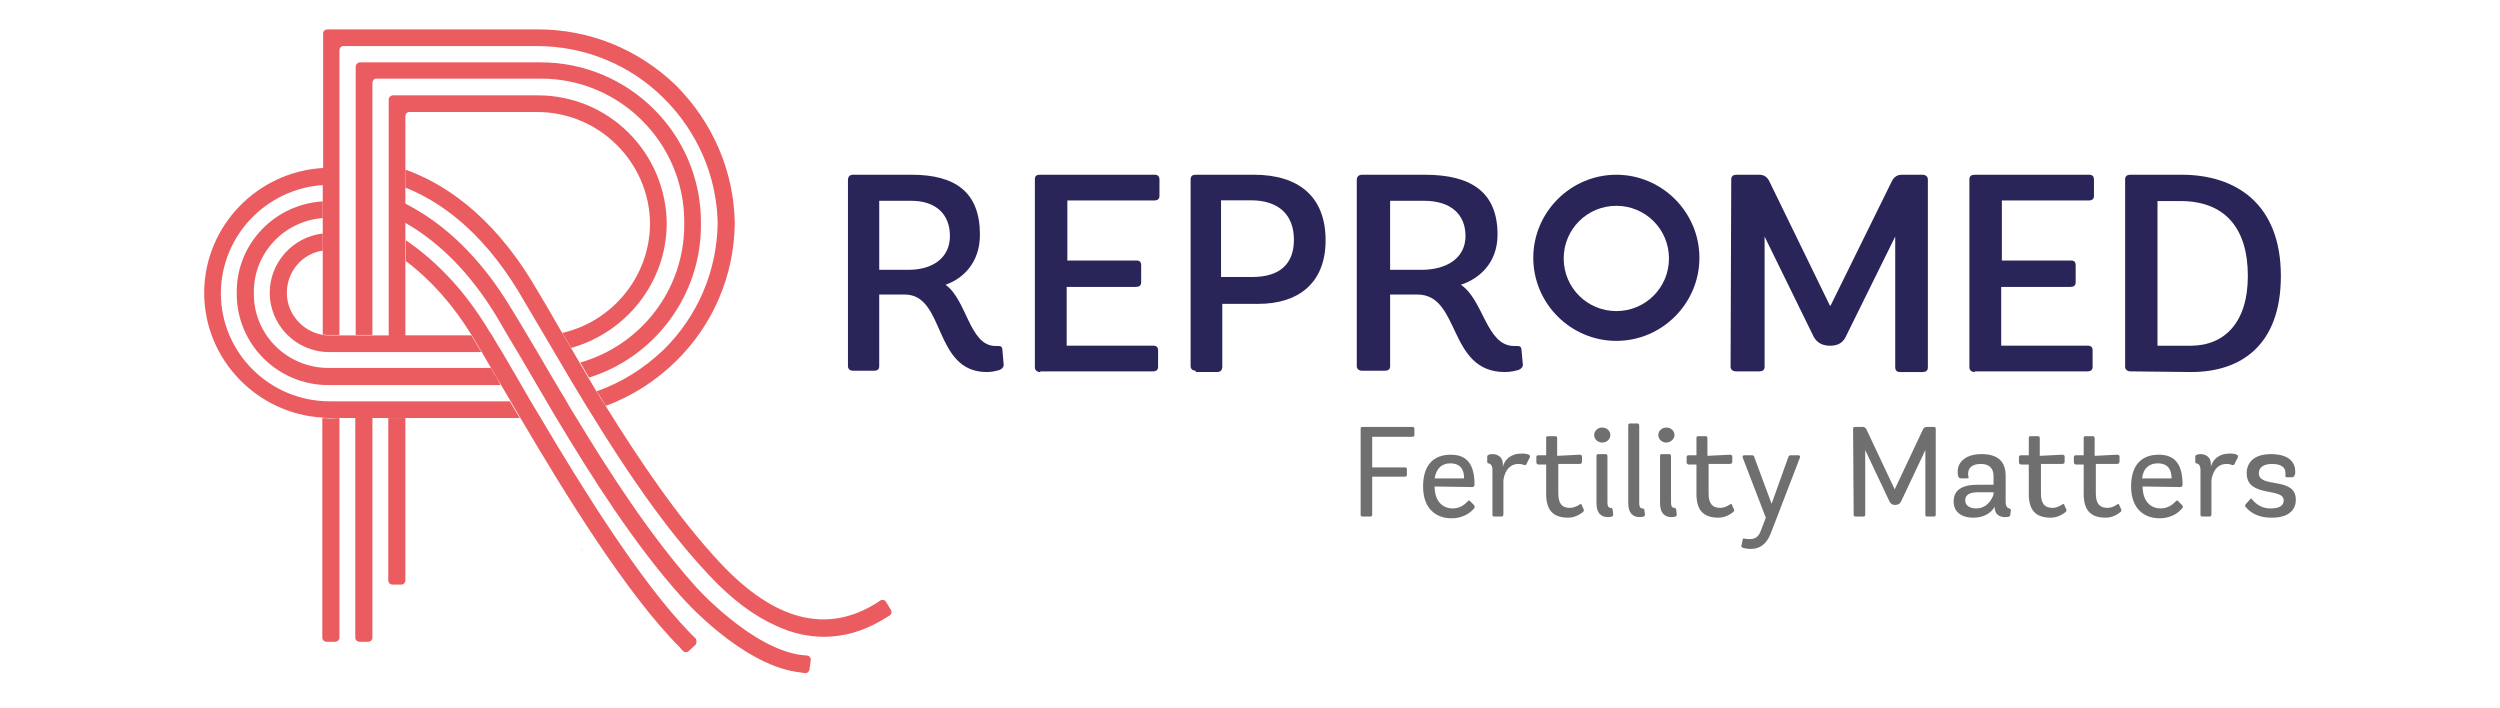 <?xml version="1.0" encoding="utf-8"?>
<!-- Generator: Adobe Illustrator 16.0.0, SVG Export Plug-In . SVG Version: 6.00 Build 0)  -->
<!DOCTYPE svg PUBLIC "-//W3C//DTD SVG 1.1//EN" "http://www.w3.org/Graphics/SVG/1.1/DTD/svg11.dtd">
<svg version="1.1" id="Layer_1" xmlns="http://www.w3.org/2000/svg" xmlns:xlink="http://www.w3.org/1999/xlink" x="0px" y="0px"
	 width="233px" height="66px" viewBox="0 24.5 233 66" enable-background="new 0 24.5 233 66" xml:space="preserve">
<path fill="#6F6F70" d="M127.89,72.479c0,0.107-0.056,0.161-0.161,0.161h-0.757c-0.105,0-0.161-0.054-0.161-0.161v-8.027
	c0-0.106,0.056-0.161,0.161-0.161h4.688c0.107,0,0.162,0.055,0.162,0.161v0.593c0,0.108-0.055,0.163-0.216,0.163h-3.717v2.855h3.07
	c0.108,0,0.161,0.053,0.161,0.161v0.538c0,0.107-0.053,0.161-0.216,0.161h-3.016V72.479z"/>
<path fill="#6F6F70" d="M133.707,69.841v0.107c0.054,1.562,1.023,1.938,1.67,1.938c0.7,0,1.131-0.377,1.347-0.592
	c0.107-0.107,0.161-0.216,0.269-0.107l0.378,0.377c0.054,0.107,0.107,0.161,0.054,0.269c-0.216,0.27-0.861,0.971-2.155,0.971
	c-1.4,0-2.639-0.862-2.639-2.963c0-1.939,0.915-2.963,2.585-2.963c1.563,0,2.209,0.969,2.209,2.8c0,0.109-0.054,0.216-0.216,0.216
	L133.707,69.841z M136.454,69.087c0-0.81-0.323-1.402-1.293-1.402c-0.754,0-1.293,0.432-1.454,1.402H136.454z"/>
<path fill="#6F6F70" d="M139.094,68.277c0-0.322-0.107-0.538-0.377-0.593c-0.054,0-0.108-0.053-0.108-0.161v-0.484
	c0-0.108,0.163-0.217,0.485-0.217c0.485,0,0.97,0.271,0.97,0.917v0.27c0.161-0.646,0.701-1.239,1.777-1.239
	c0.323,0,0.538,0.053,0.646,0.108c0.107,0.053,0.107,0.107,0.107,0.215l-0.322,0.646c-0.055,0.107-0.108,0.107-0.216,0.107
	c-0.108-0.054-0.27-0.107-0.538-0.107c-0.97,0-1.347,0.917-1.401,1.562v3.125c0,0.108-0.054,0.215-0.161,0.215h-0.701
	c-0.106,0-0.161-0.054-0.161-0.161V68.277z"/>
<path fill="#6F6F70" d="M147.227,66.878c0.108,0,0.216,0.053,0.216,0.161v0.484c0,0.108-0.054,0.216-0.216,0.216h-1.993v2.747
	c0,0.915,0.324,1.347,1.078,1.347c0.432,0,0.754-0.215,0.915-0.323c0.108-0.054,0.164-0.054,0.164,0l0.213,0.484
	c0.055,0.055,0,0.108-0.052,0.216c-0.217,0.162-0.702,0.538-1.401,0.538c-1.455,0-2.048-0.754-2.048-2.209v-2.746h-0.699
	c-0.108,0-0.216-0.054-0.216-0.215v-0.485c0-0.108,0.054-0.162,0.216-0.162h0.699v-1.616c0-0.106,0.055-0.161,0.161-0.161h0.701
	c0.107,0,0.162,0.055,0.162,0.216v1.615L147.227,66.878z"/>
<path fill="#6F6F70" d="M149.33,65.746c-0.432,0-0.754-0.323-0.754-0.7s0.322-0.699,0.754-0.699c0.431,0,0.754,0.322,0.754,0.699
	S149.761,65.746,149.33,65.746z M150.354,72.48c0,0.107-0.108,0.215-0.486,0.215c-0.646,0-1.077-0.377-1.077-1.292v-4.418
	c0-0.107,0.053-0.161,0.161-0.161h0.701c0.108,0,0.161,0.054,0.161,0.215v4.257c0,0.322,0.054,0.537,0.323,0.537
	c0.056,0,0.161,0.056,0.161,0.162L150.354,72.48z"/>
<path fill="#6F6F70" d="M153.313,72.479c0,0.107-0.105,0.216-0.483,0.216c-0.646,0-1.077-0.377-1.077-1.294V64.13
	c0-0.107,0.053-0.161,0.161-0.161h0.701c0.106,0,0.161,0.054,0.161,0.215v7.165c0,0.323,0.054,0.538,0.323,0.538
	c0.053,0,0.161,0.055,0.161,0.162L153.313,72.479z"/>
<path fill="#6F6F70" d="M155.309,65.746c-0.432,0-0.754-0.323-0.754-0.7s0.322-0.699,0.754-0.699c0.431,0,0.754,0.322,0.754,0.699
	S155.684,65.746,155.309,65.746z M156.276,72.48c0,0.107-0.105,0.215-0.484,0.215c-0.646,0-1.076-0.377-1.076-1.292v-4.418
	c0-0.107,0.053-0.161,0.161-0.161h0.701c0.105,0,0.161,0.054,0.161,0.215v4.257c0,0.322,0.053,0.537,0.323,0.537
	c0.053,0,0.161,0.056,0.161,0.162L156.276,72.48z"/>
<path fill="#6F6F70" d="M161.233,66.878c0.108,0,0.215,0.053,0.215,0.161v0.484c0,0.108-0.053,0.216-0.215,0.216h-1.991v2.747
	c0,0.915,0.322,1.347,1.076,1.347c0.432,0,0.754-0.215,0.915-0.323c0.108-0.054,0.162-0.054,0.162,0l0.217,0.484
	c0.053,0.055,0,0.108-0.056,0.216c-0.215,0.162-0.701,0.538-1.399,0.538c-1.455,0-2.048-0.754-2.048-2.209v-2.746h-0.701
	c-0.108,0-0.214-0.054-0.214-0.215v-0.485c0-0.108,0.053-0.162,0.214-0.162h0.701v-1.616c0-0.106,0.054-0.161,0.162-0.161h0.7
	c0.106,0,0.162,0.055,0.162,0.216v1.615L161.233,66.878z"/>
<path fill="#6F6F70" d="M165.059,74.15c-0.325,0.86-0.862,1.508-1.886,1.508c-0.323,0-0.593-0.055-0.754-0.108
	c-0.108-0.054-0.161-0.107-0.108-0.215l0.108-0.539c0-0.108,0.053-0.108,0.161-0.108c0.108,0.055,0.323,0.055,0.54,0.055
	c0.593,0,0.859-0.378,1.021-0.862l0.432-1.132l-2.153-5.602c-0.056-0.162,0.053-0.216,0.161-0.216h0.701
	c0.105,0,0.214,0.054,0.214,0.162l1.617,4.363l1.561-4.363c0.056-0.108,0.108-0.162,0.217-0.162h0.701
	c0.106,0,0.215,0.054,0.161,0.216L165.059,74.15z"/>
<path fill="#6F6F70" d="M172.708,64.452c0-0.106,0.054-0.161,0.161-0.161h0.754c0.163,0,0.27,0.108,0.324,0.217l2.639,5.602
	l2.64-5.602c0.055-0.108,0.162-0.217,0.323-0.217h0.701c0.106,0,0.161,0.055,0.161,0.161v8.027c0,0.107-0.055,0.161-0.161,0.161
	h-0.647c-0.106,0-0.161-0.054-0.161-0.161v-6.032l-2.263,4.793c-0.107,0.216-0.323,0.324-0.539,0.324
	c-0.27,0-0.431-0.108-0.538-0.324l-2.263-4.793v6.032c0,0.107-0.053,0.161-0.161,0.161h-0.754c-0.107,0-0.162-0.054-0.162-0.161
	L172.708,64.452z"/>
<path fill="#6F6F70" d="M187.359,72.479c0,0.107-0.054,0.216-0.484,0.216c-0.593,0-0.971-0.323-0.971-0.915v-0.055
	c-0.216,0.377-0.754,1.022-1.992,1.022c-1.186,0-1.832-0.593-1.832-1.508c0-1.023,0.7-1.563,2.262-1.563h1.456V68.87
	c0-0.754-0.432-1.131-1.187-1.131c-0.808,0-1.185,0.377-1.185,0.915c0,0.107,0,0.216,0.054,0.324c0,0.107-0.054,0.107-0.161,0.107
	h-0.539c-0.323,0-0.323-0.377-0.323-0.647c0-0.915,0.809-1.616,2.209-1.616c1.563,0,2.262,0.701,2.262,2.048v2.425
	c0,0.322,0.108,0.538,0.325,0.592c0.053,0,0.161,0.055,0.161,0.162L187.359,72.479z M185.798,70.378h-1.456
	c-0.808,0-1.185,0.27-1.185,0.755c0,0.484,0.431,0.754,1.023,0.754c1.239,0,1.617-1.292,1.617-1.292V70.378z"/>
<path fill="#6F6F70" d="M192.208,66.878c0.108,0,0.217,0.053,0.217,0.161v0.484c0,0.108-0.056,0.216-0.217,0.216h-1.992v2.747
	c0,0.915,0.323,1.347,1.077,1.347c0.431,0,0.754-0.215,0.915-0.323c0.108-0.054,0.161-0.054,0.161,0l0.217,0.484
	c0.053,0.055,0,0.108-0.056,0.216c-0.214,0.162-0.698,0.538-1.399,0.538c-1.455,0-2.047-0.754-2.047-2.209v-2.746h-0.701
	c-0.106,0-0.215-0.054-0.215-0.215v-0.485c0-0.108,0.054-0.162,0.215-0.162h0.701v-1.616c0-0.106,0.053-0.161,0.161-0.161h0.701
	c0.108,0,0.161,0.055,0.161,0.216v1.615L192.208,66.878z"/>
<path fill="#6F6F70" d="M197.324,66.878c0.108,0,0.217,0.053,0.217,0.161v0.484c0,0.108-0.053,0.216-0.217,0.216h-1.992v2.747
	c0,0.915,0.322,1.347,1.076,1.347c0.432,0,0.754-0.215,0.916-0.323c0.108-0.054,0.164-0.054,0.164,0l0.214,0.484
	c0.053,0.055,0,0.108-0.053,0.216c-0.217,0.162-0.701,0.538-1.402,0.538c-1.455,0-2.047-0.754-2.047-2.209v-2.746h-0.699
	c-0.108,0-0.217-0.054-0.217-0.215v-0.485c0-0.108,0.056-0.162,0.217-0.162h0.699v-1.616c0-0.106,0.055-0.161,0.163-0.161h0.699
	c0.108,0,0.161,0.055,0.161,0.216v1.615L197.324,66.878z"/>
<path fill="#6F6F70" d="M199.694,69.841v0.107c0.056,1.562,1.023,1.938,1.672,1.938c0.698,0,1.129-0.377,1.346-0.592
	c0.108-0.107,0.162-0.216,0.271-0.107l0.375,0.377c0.108,0.107,0.108,0.161,0.056,0.269c-0.217,0.27-0.862,0.971-2.155,0.971
	c-1.399,0-2.641-0.862-2.641-2.963c0-1.939,0.916-2.963,2.587-2.963c1.562,0,2.209,0.969,2.209,2.8c0,0.109-0.056,0.216-0.217,0.216
	L199.694,69.841z M202.39,69.087c0-0.81-0.325-1.402-1.294-1.402c-0.754,0-1.346,0.432-1.454,1.402H202.39z"/>
<path fill="#6F6F70" d="M205.083,68.277c0-0.322-0.107-0.538-0.379-0.593c-0.053,0-0.105-0.053-0.105-0.161v-0.484
	c0-0.108,0.161-0.217,0.484-0.217c0.485,0,0.969,0.271,0.969,0.917v0.27c0.163-0.646,0.701-1.239,1.778-1.239
	c0.323,0,0.539,0.053,0.646,0.108c0.107,0.053,0.107,0.107,0.107,0.215l-0.323,0.646c-0.054,0.107-0.107,0.107-0.216,0.107
	c-0.106-0.054-0.269-0.107-0.538-0.107c-0.97,0-1.347,0.917-1.4,1.562v3.125c0,0.108-0.055,0.215-0.161,0.215h-0.701
	c-0.107,0-0.161-0.054-0.161-0.161V68.277z"/>
<path fill="#6F6F70" d="M213.163,68.979c-0.162,0-0.162-0.055-0.162-0.108c0-0.053,0-0.216,0-0.323c0-0.431-0.323-0.808-1.239-0.808
	c-0.808,0-1.239,0.322-1.239,0.861c0,1.455,3.448,0.27,3.448,2.479c0,1.023-0.754,1.669-2.263,1.669
	c-1.563,0-2.208-0.754-2.424-1.022c-0.054-0.054-0.054-0.108,0-0.216l0.431-0.485c0.054-0.106,0.162-0.054,0.162,0
	c0.269,0.324,0.809,0.862,1.724,0.862c0.861,0,1.239-0.27,1.239-0.754c0-1.239-3.448-0.215-3.448-2.532
	c0-0.916,0.593-1.778,2.264-1.778c1.723,0,2.262,0.81,2.262,1.616c0,0.162,0,0.323-0.107,0.432
	c-0.055,0.108-0.108,0.108-0.216,0.108H213.163z"/>
<path fill="#EB5C60" d="M54.279,75.832L54.084,75.6c0.04,0.038,0.117,0.116,0.156,0.155C54.24,75.794,54.24,75.832,54.279,75.832z"
	/>
<path fill="#EB5C60" d="M68.48,45.291v0.078c-0.078,4.863-2.023,9.415-5.486,12.8c-1.906,1.868-4.124,3.268-6.537,4.163
	c-0.272-0.467-0.544-0.896-0.856-1.361c2.335-0.817,4.436-2.142,6.264-3.891c3.152-3.113,4.941-7.276,5.02-11.711v-0.078
	c-0.078-4.396-1.907-8.56-5.058-11.672c-3.152-3.113-7.354-4.824-11.789-4.824H32.024h-0.039c-0.195,0-0.312,0.156-0.351,0.35v0.039
	v26.535h-0.972c-0.195,0-0.39,0-0.583-0.039V41.75c-5.253,0.35-9.455,4.708-9.494,10.038v0.039c0,5.564,4.552,10.076,10.155,10.076
	h16.769c0.312,0.507,0.623,1.052,0.934,1.557H30.74c-0.233,0-0.467,0-0.661-0.039c-6.147-0.351-11.05-5.447-11.05-11.633v-0.039
	c0.039-6.187,4.941-11.244,11.088-11.594V27.587c0-0.194,0.155-0.311,0.35-0.35h19.648c4.863,0,9.415,1.868,12.917,5.252
	C66.418,35.914,68.402,40.427,68.48,45.291z"/>
<path fill="#EB5C60" d="M31.635,63.462v20.464c0,0.194-0.155,0.389-0.389,0.389h-0.817c-0.194,0-0.389-0.155-0.389-0.389V63.462
	c0.233,0,0.467,0.037,0.661,0.037L31.635,63.462z"/>
<path fill="#EB5C60" d="M82.915,81.863l-0.7,0.429c-1.79,1.05-3.58,1.556-5.408,1.556c-1.44,0-2.918-0.31-4.358-0.974
	c-2.139-0.933-4.24-2.488-6.419-4.823c-4.124-4.396-7.82-9.922-11.088-15.251c-0.312-0.468-1.362-2.257-1.634-2.685
	c-0.272-0.468-4.241-7.199-4.981-8.443c-3.54-5.837-7.509-8.482-10.543-9.688v-1.673c3.307,1.167,7.898,3.968,11.867,10.543
	c0.778,1.284,1.634,2.724,2.49,4.241c0.078,0.117,0.156,0.272,0.233,0.389c0.272,0.467,0.545,0.934,0.817,1.4
	c0.272,0.467,0.545,0.934,0.817,1.401c0.273,0.467,0.545,0.935,0.817,1.4c0.233,0.429,0.506,0.817,0.739,1.246
	c0.272,0.466,0.545,0.895,0.856,1.361c3.19,5.135,6.771,10.466,10.7,14.668c5.058,5.408,9.96,6.652,14.59,3.734l0.35-0.232
	c0.195-0.117,0.428-0.04,0.505,0.116l0.428,0.701C83.148,81.513,83.11,81.747,82.915,81.863z"/>
<path fill="#EB5C60" d="M46.653,60.387H30.584c-4.708,0-8.521-3.813-8.521-8.482V51.71c0-4.513,3.541-8.17,8.014-8.442v1.556
	c-3.579,0.272-6.419,3.229-6.419,6.886v0.195c0,3.813,3.112,6.887,6.964,6.887h15.135c0.194,0.351,0.389,0.7,0.623,1.05
	C46.458,60.037,46.536,60.192,46.653,60.387z"/>
<path fill="#EB5C60" d="M65.328,45.213v0.272c0,6.653-4.396,12.333-10.427,14.201c-0.272-0.468-0.545-0.934-0.817-1.401
	c5.603-1.595,9.688-6.73,9.688-12.839v-0.272c0-7.354-5.992-13.345-13.345-13.345h-15.33h-0.039c-0.194,0-0.311,0.156-0.35,0.35
	v0.039v23.5h-1.557V30.7c0-0.195,0.156-0.35,0.351-0.389h16.885C58.636,30.312,65.328,37.003,65.328,45.213z"/>
<path fill="#EB5C60" d="M75.25,85.598l-0.428-0.038c-4.747-0.507-10.077-6.46-10.116-6.537c-4.124-4.63-7.898-10.465-11.166-15.874
	c-0.312-0.466-0.583-0.973-0.856-1.439s-0.545-0.896-0.817-1.361c-0.312-0.507-0.584-1.012-0.895-1.519
	c-0.195-0.35-1.479-2.528-1.79-3.034c-0.544-0.934-1.089-1.828-1.595-2.646c-2.723-4.513-6.069-7.782-9.843-9.688v1.79
	c3.229,1.829,6.108,4.747,8.521,8.715c0.35,0.583,0.701,1.206,1.089,1.867c0.312,0.506,0.623,1.051,0.934,1.556
	c0.234,0.389,3.229,5.524,3.541,6.031c3.385,5.641,7.275,11.788,11.672,16.691c0.234,0.272,5.486,6.187,10.699,7.003l0.817,0.116
	c0.195,0.039,0.39-0.116,0.428-0.351l0.117-0.816C75.6,85.832,75.444,85.637,75.25,85.598z"/>
<path fill="#EB5C60" d="M34.709,63.46v20.466c0,0.194-0.156,0.389-0.39,0.389h-0.817c-0.194,0-0.389-0.156-0.389-0.389V63.46H34.709
	z"/>
<path fill="#EB5C60" d="M62.139,45.291v0.078c-0.039,5.524-3.852,10.155-8.91,11.555c-0.272-0.467-0.545-0.934-0.817-1.4
	c4.63-1.05,8.132-5.214,8.171-10.155v-0.078c-0.078-5.719-4.786-10.35-10.505-10.35H38.133c-0.195,0-0.312,0.156-0.351,0.35v20.465
	h6.147c0.039,0.039,0.623,1.051,0.934,1.557H30.663c-3.035,0-5.524-2.49-5.524-5.525c0-2.84,2.179-5.214,4.941-5.524v1.595
	c-1.906,0.272-3.346,1.945-3.346,3.93s1.479,3.619,3.385,3.93c0.195,0.039,0.389,0.039,0.583,0.039h5.525V33.774
	c0-0.194,0.156-0.35,0.35-0.389h0.039h13.501c3.19,0,6.225,1.245,8.481,3.501C60.816,39.104,62.1,42.1,62.139,45.291z"/>
<path fill="#EB5C60" d="M64.784,84.626l-0.583,0.544c-0.156,0.155-0.39,0.155-0.545,0c0,0-0.273-0.271-0.273-0.312
	c-4.98-4.979-10.738-14.356-14.901-21.438c-0.311-0.544-2.528-4.319-2.723-4.629c-0.312-0.545-0.584-1.012-0.856-1.479
	c-0.312-0.506-0.895-1.518-0.934-1.557c-1.751-2.84-3.774-5.136-6.147-6.925v-1.945c2.996,2.062,5.486,4.747,7.587,8.17
	c0.117,0.234,0.272,0.428,0.428,0.662c0.272,0.467,0.583,1.011,0.934,1.556c0.272,0.467,2.374,4.046,2.646,4.552
	c0.312,0.506,0.623,1.051,0.934,1.558c4.007,6.769,9.338,15.328,13.929,20.074l0.584,0.584
	C64.939,84.236,64.939,84.509,64.784,84.626z"/>
<path fill="#EB5C60" d="M37.782,63.462v15.134c0,0.194-0.155,0.39-0.389,0.39h-0.817c-0.194,0-0.389-0.155-0.389-0.39V63.462H37.782
	z"/>
<path fill="#2A2559" d="M93.545,58.507c0,0.182-0.116,0.363-0.408,0.484c-0.233,0.061-0.642,0.183-1.166,0.183
	c-5.014,0-3.848-7.222-7.637-7.222h-2.39v6.676c0,0.303-0.175,0.424-0.467,0.424h-1.982c-0.291,0-0.466-0.182-0.466-0.424V41.271
	c0-0.303,0.175-0.485,0.466-0.485h5.48c4.081,0,6.355,1.639,6.355,5.583c0,2.669-1.633,4.126-3.207,4.672
	c1.982,1.396,2.216,5.644,4.606,5.704h0.35c0.233,0,0.35,0.122,0.35,0.425L93.545,58.507z M84.685,49.646
	c2.215,0,3.848-1.092,3.848-3.155c0-2.003-1.283-3.277-3.615-3.277h-2.973v6.432H84.685z"/>
<path fill="#2A2559" d="M96.954,59.174c-0.316,0-0.504-0.186-0.504-0.43V41.217c0-0.308,0.126-0.431,0.504-0.431h10.667
	c0.315,0,0.441,0.185,0.441,0.431v1.538c0,0.307-0.19,0.431-0.505,0.431h-8.079v5.596h6.438c0.315,0,0.441,0.123,0.441,0.492v1.537
	c0,0.308-0.19,0.43-0.505,0.43h-6.438v5.474h8.079c0.315,0,0.442,0.184,0.442,0.43v1.537c0,0.308-0.188,0.432-0.505,0.432H96.954
	V59.174z"/>
<path fill="#2A2559" d="M111.438,59.052c-0.295,0-0.473-0.185-0.473-0.428v-17.41c0-0.305,0.177-0.428,0.473-0.428h5.434
	c4.135,0,6.674,2.016,6.674,6.109c0,4.092-2.658,5.925-6.262,5.925h-3.366v5.864c0,0.307-0.177,0.489-0.473,0.489h-2.007V59.052z
	 M116.695,50.316c2.599,0,3.898-1.222,3.898-3.482c0-2.199-1.299-3.666-4.017-3.666h-2.775v7.147H116.695z"/>
<path fill="#2A2559" d="M141.933,58.507c0,0.182-0.124,0.363-0.435,0.484c-0.25,0.061-0.685,0.183-1.243,0.183
	c-5.35,0-4.104-7.222-8.146-7.222h-2.55v6.676c0,0.303-0.187,0.424-0.496,0.424h-2.116c-0.31,0-0.496-0.182-0.496-0.424V41.271
	c0-0.303,0.187-0.485,0.496-0.485h5.847c4.352,0,6.777,1.639,6.777,5.583c0,2.669-1.741,4.126-3.42,4.672
	c2.112,1.396,2.362,5.644,4.911,5.704h0.373c0.25,0,0.374,0.122,0.374,0.425L141.933,58.507z M132.481,49.646
	c2.362,0,4.104-1.092,4.104-3.155c0-2.003-1.369-3.277-3.857-3.277h-3.17v6.432H132.481z"/>
<path fill="#2A2559" d="M161.351,41.216c0-0.307,0.19-0.43,0.507-0.43h2.094c0.508,0,0.76,0.246,0.951,0.613l5.644,11.584h0.063
	l5.706-11.584c0.189-0.367,0.444-0.613,0.951-0.613h1.902c0.317,0,0.508,0.184,0.508,0.43v17.528c0,0.308-0.19,0.43-0.508,0.43
	h-2.093c-0.316,0-0.442-0.185-0.442-0.43V46.547l-4.63,9.378c-0.316,0.613-0.824,0.797-1.457,0.797
	c-0.635,0-1.205-0.245-1.523-0.858l-4.563-9.316v12.136c0,0.306-0.19,0.429-0.508,0.429h-2.156c-0.316,0-0.508-0.185-0.508-0.429
	L161.351,41.216z"/>
<path fill="#2A2559" d="M184.051,59.174c-0.315,0-0.504-0.186-0.504-0.43V41.217c0-0.308,0.188-0.431,0.504-0.431h10.666
	c0.316,0,0.441,0.185,0.441,0.431v1.538c0,0.307-0.188,0.431-0.505,0.431h-8.078v5.596h6.437c0.318,0,0.441,0.123,0.441,0.492v1.537
	c0,0.308-0.188,0.43-0.504,0.43h-6.438v5.474h8.079c0.315,0,0.442,0.184,0.442,0.43v1.537c0,0.308-0.19,0.432-0.506,0.432h-10.477
	V59.174z"/>
<path fill="#2A2559" d="M198.564,59.112c-0.315,0-0.502-0.185-0.502-0.429V41.216c0-0.307,0.187-0.43,0.502-0.43h4.775
	c4.965,0,9.238,2.636,9.238,9.439c0,6.497-3.771,8.949-8.358,8.949L198.564,59.112z M204.157,56.722
	c3.205,0,5.342-2.207,5.342-6.497c0-4.536-2.199-6.987-6.283-6.987h-2.138v13.484H204.157z"/>
<path fill="#2A2559" d="M150.644,43.682c2.718,0,4.904,2.187,4.904,4.905c0,2.719-2.187,4.905-4.904,4.905
	c-2.72,0-4.907-2.187-4.907-4.905C145.736,45.869,147.924,43.682,150.644,43.682z M150.644,40.786c-4.256,0-7.742,3.487-7.742,7.743
	c0,4.255,3.486,7.741,7.742,7.741c4.255,0,7.741-3.486,7.741-7.741C158.385,44.273,154.898,40.786,150.644,40.786z"/>
</svg>
